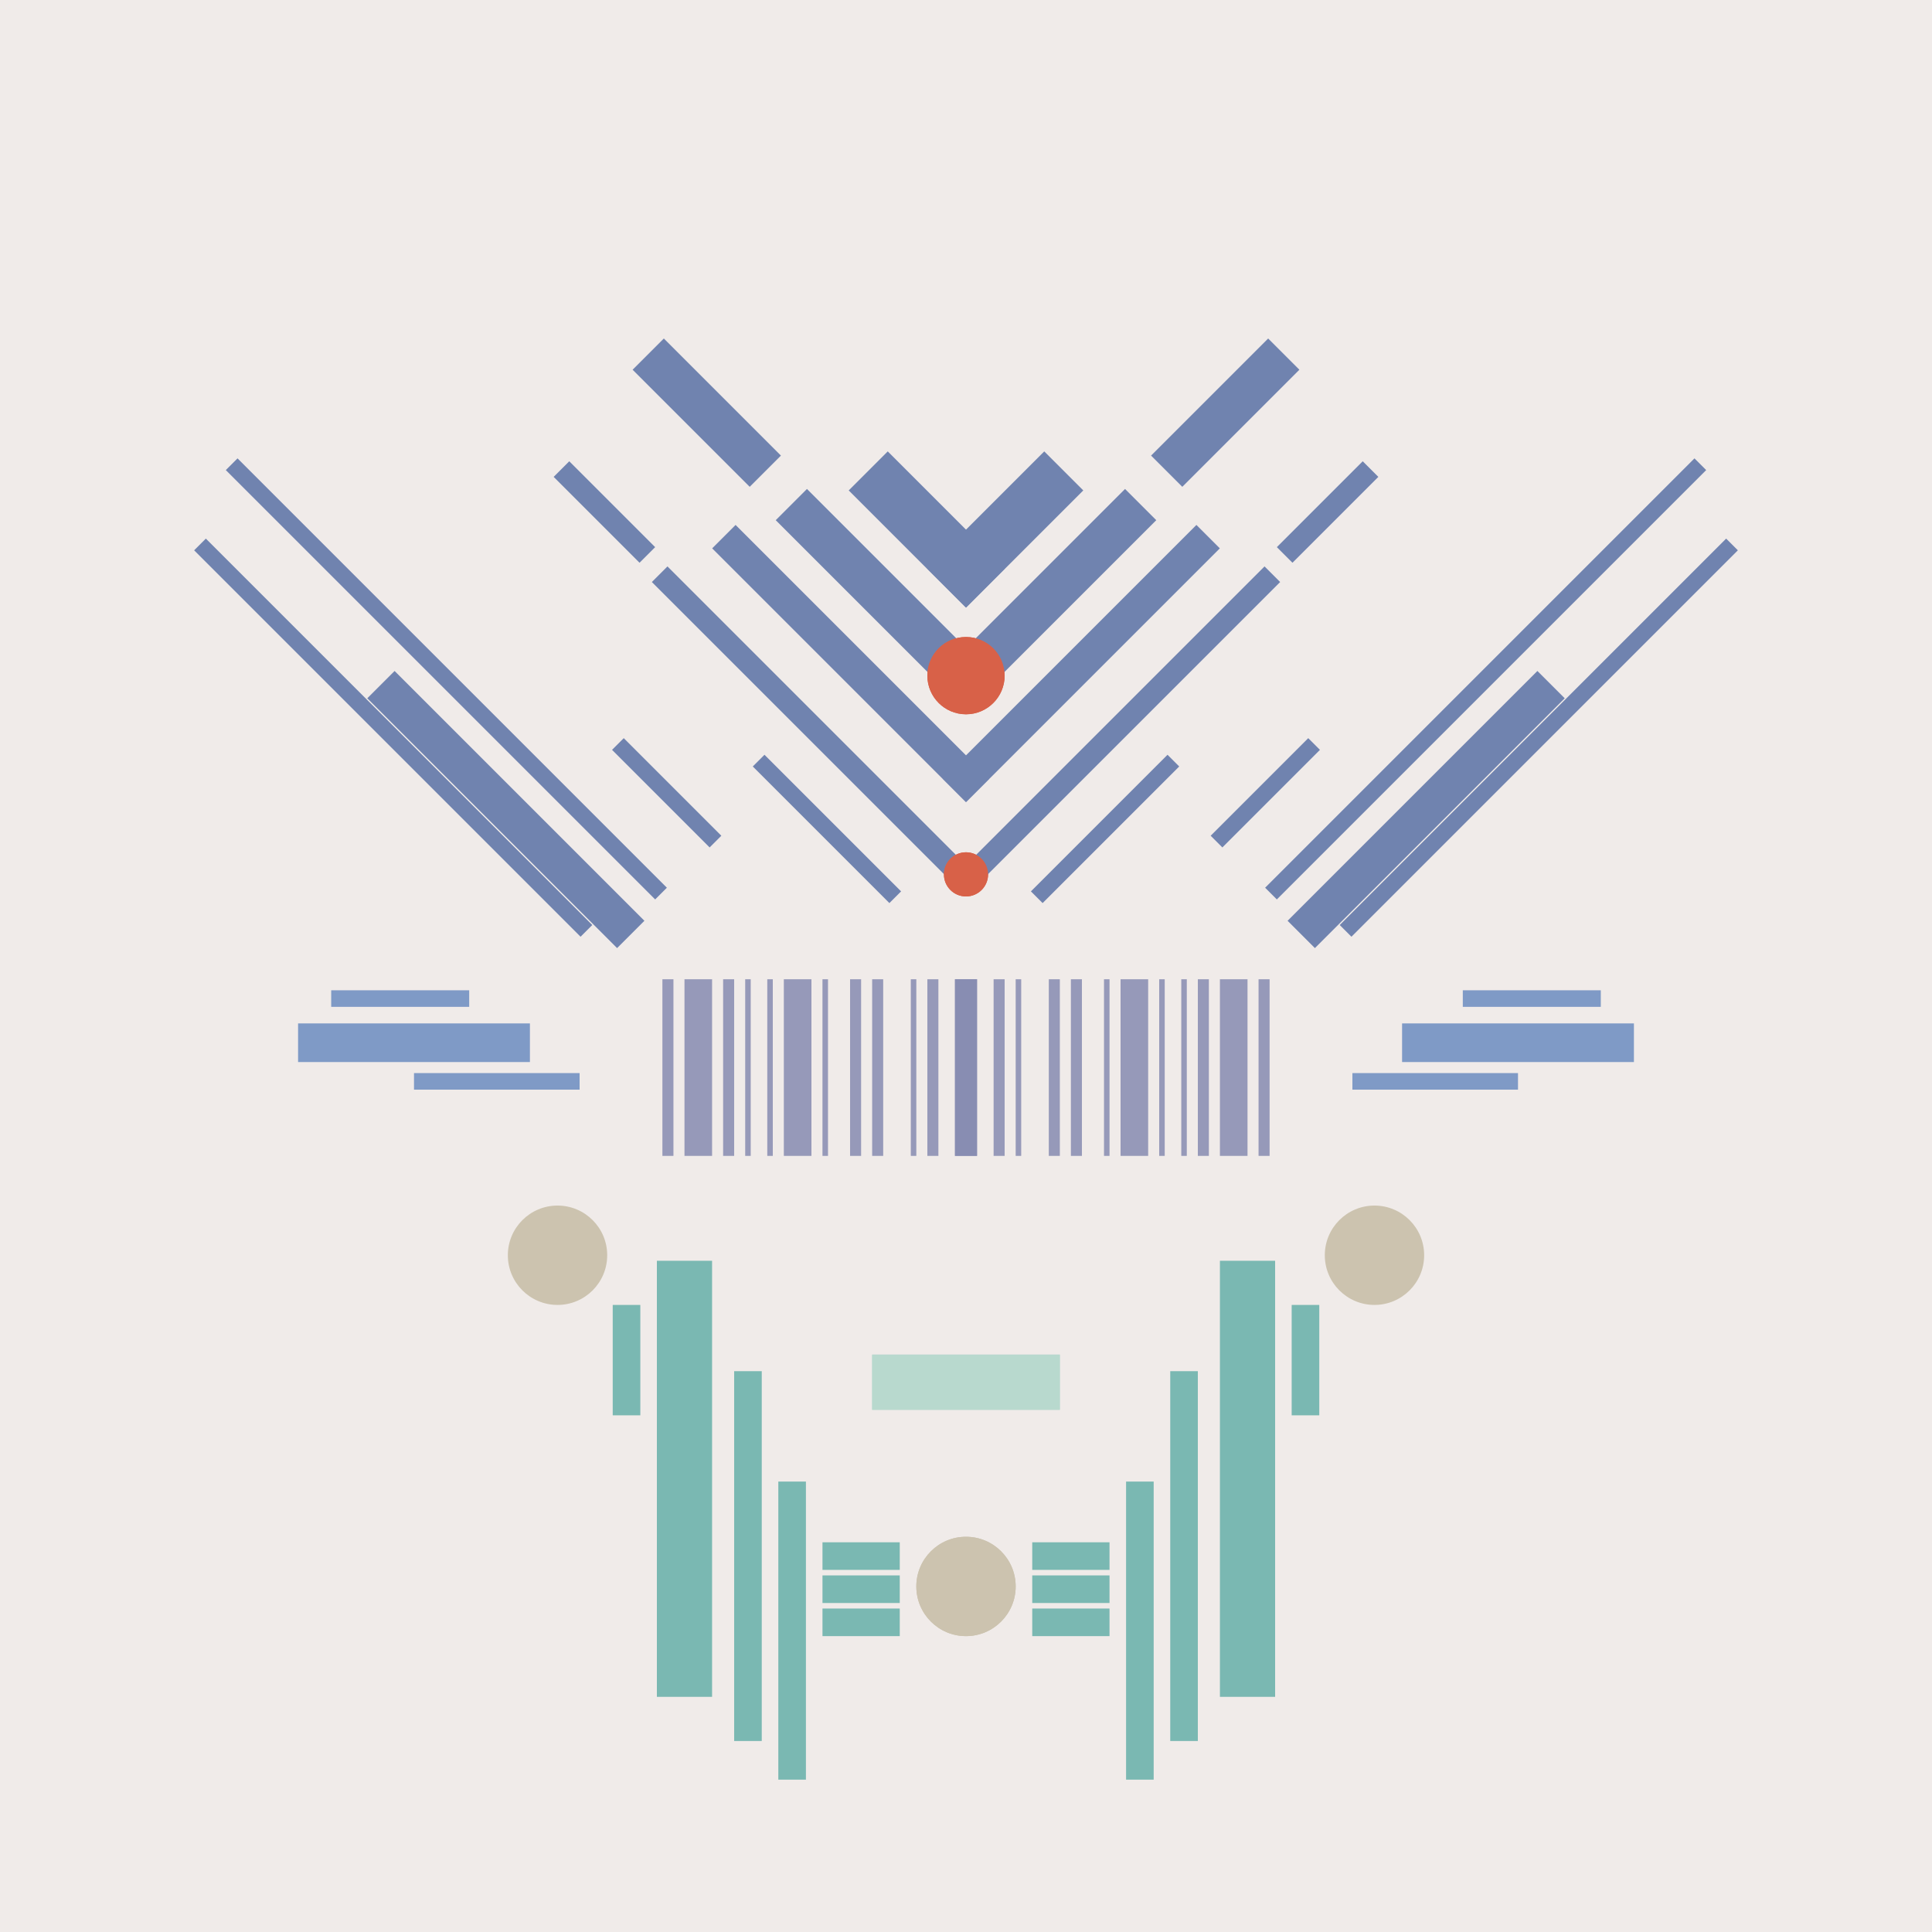 <svg xmlns='http://www.w3.org/2000/svg' preserveAspectRatio='xMinYMin meet' viewBox='0 0 350 350'> <filter id='neon' y='-2' x='-1' width='350' height='350'><feDropShadow flood-color='#8A795D' dx='0' dy='6' flood-opacity='0.65' stdDeviation='2.5' result='shadow'/><feOffset in='StrokePaint' dx='0' dy='2.4' result='offStrPnt'/><feFlood flood-color='#4A4132' flood-opacity='2' result='flood1' /><feOffset in='SourceGraphic' dx='0' dy='2' result='offFlood'/><feOffset in='SourceGraphic' dx='0' dy='9' result='offShadow'/><feComposite in='flood1' in2='offFlood' operator='in'  result='cmpFlood' /><feComposite in='shadow' in2='offShadow' operator='in' result='cmpSha' /><feGaussianBlur in='offStrPnt' stdDeviation='1' result='bStrokeP'/><feGaussianBlur in='cmpFlood' stdDeviation='0.6' result='bFlood'/><feGaussianBlur in='cmpSha' stdDeviation='0.6' result='bShadow'/><feMerge><feMergeNode in='bStrokeP'/><feMergeNode in='bshadow'/><feMergeNode in='bFlood'/><feMergeNode in='SourceGraphic'/></feMerge></filter>  <rect width='100%'  height='100%' fill='#F0EBE9'/> <g filter='url(#neon)' ><rect x='111' y= '223' width='5  ' height=  '20 '  fill= '#7AB8B2' /><rect x='119' y= '215' width='10 ' height=  '79 '  fill= '#7AB8B2' /><rect x='133' y= '235' width='5  ' height=  '67 '  fill= '#7AB8B2' /><rect x='141' y= '255' width='5  ' height=  '54 '  fill= '#7AB8B2' /><rect x='149' y= '266' width='14 ' height=  '5  '  fill= '#7AB8B2' /><rect x='149' y= '272' width='14 ' height=  '5  '  fill= '#7AB8B2' /><rect x='149' y= '278' width='14 ' height=  '5  '  fill= '#7AB8B2' /><circle cx='175' cy='274' r ='9  '  fill= '#CCC3AF' /><circle cx='101' cy='214' r ='9  '  fill= '#CCC3AF' /><rect x='111' y= '223' width='5  ' height=  '20 '  fill= '#7AB8B2' transform= 'scale(-1,1) translate(-350,0)'/><rect x='119' y= '215' width='10 ' height=  '79 '  fill= '#7AB8B2' transform= 'scale(-1,1) translate(-350,0)'/><rect x='133' y= '235' width='5  ' height=  '67 '  fill= '#7AB8B2' transform= 'scale(-1,1) translate(-350,0)'/><rect x='141' y= '255' width='5  ' height=  '54 '  fill= '#7AB8B2' transform= 'scale(-1,1) translate(-350,0)'/><rect x='149' y= '266' width='14 ' height=  '5  '  fill= '#7AB8B2' transform= 'scale(-1,1) translate(-350,0)'/><rect x='149' y= '272' width='14 ' height=  '5  '  fill= '#7AB8B2' transform= 'scale(-1,1) translate(-350,0)'/><rect x='149' y= '278' width='14 ' height=  '5  '  fill= '#7AB8B2' transform= 'scale(-1,1) translate(-350,0)'/><circle cx='175' cy='274' r ='9  '  fill= '#CCC3AF' transform= 'scale(-1,1) translate(-350,0)'/><circle cx='101' cy='214' r ='9  '  fill= '#CCC3AF' transform= 'scale(-1,1) translate(-350,0)'/><rect x='75 ' y= '181' width='30 ' height=  '3  '  fill= '#7F9AC6' /><rect x='60 ' y= '166' width='25 ' height=  '3  '  fill= '#7F9AC6' /><rect x='54 ' y= '172' width='42 ' height=  '7  '  fill= '#7F9AC6' /><rect x='107' y= '129' width='25 ' height=  '3  '  fill= '#7083AF' transform = '  translate( 113 , 307 ) rotate ( -135  )'  /><rect x='26 ' y= '109' width='110' height=  '3  '  fill= '#7083AF' transform = '  translate( 60  , 245 ) rotate ( -135  )'  /><rect x='23 ' y= '118' width='99 ' height=  '3  '  fill= '#7083AF' transform = '  translate( 38  , 256 ) rotate ( -135  )'  /><rect x='60 ' y= '129' width='64 ' height=  '7  '  fill= '#7083AF' transform = '  translate( 63  , 292 ) rotate ( -135  )'  /><rect x='132' y= '135' width='35 ' height=  '3  '  fill= '#7083AF' transform = '  translate( 159 , 339 ) rotate ( -135  )'  /><rect x='108' y= '116' width='80 ' height=  '4  '  fill= '#7083AF' transform = '  translate( 169 , 307 ) rotate ( -135  )'  /><rect x='98 ' y= '78 ' width='22 ' height=  '4  '  fill= '#7083AF' transform = '  translate( 130 , 213 ) rotate ( -135  )'  /><rect x='121' y= '104' width='65 ' height=  '6  '  fill= '#7083AF' transform = '  translate( 187 , 291 ) rotate ( -135  )'  /><rect x='137' y= '91 ' width='48 ' height=  '8  '  fill= '#7083AF' transform = '  translate( 207 , 276 ) rotate ( -135  )'  /><rect x='112' y= '58 ' width='30 ' height=  '8  '  fill= '#7083AF' transform = '  translate( 174 , 195 ) rotate ( -135  )'  /><rect x='153' y= '78 ' width='30 ' height=  '10 '  fill= '#7083AF' transform = '  translate( 228 , 260 ) rotate ( -135  )'  /><circle cx='175' cy='145' r ='4  '  fill= '#D86148' /><circle cx='175' cy='109' r ='7  '  fill= '#D86148' /><rect x='75 ' y= '181' width='30 ' height=  '3  '  fill= '#7F9AC6' transform= 'scale(-1,1) translate(-350,0)'/><rect x='60 ' y= '166' width='25 ' height=  '3  '  fill= '#7F9AC6' transform= 'scale(-1,1) translate(-350,0)'/><rect x='54 ' y= '172' width='42 ' height=  '7  '  fill= '#7F9AC6' transform= 'scale(-1,1) translate(-350,0)'/><rect x='107' y= '129' width='25 ' height=  '3  '  fill= '#7083AF' transform = ' scale(-1,1)  translate(-350,0) translate( 113 , 307 ) rotate ( -135  )'  /><rect x='26 ' y= '109' width='110' height=  '3  '  fill= '#7083AF' transform = ' scale(-1,1)  translate(-350,0) translate( 60  , 245 ) rotate ( -135  )'  /><rect x='23 ' y= '118' width='99 ' height=  '3  '  fill= '#7083AF' transform = ' scale(-1,1)  translate(-350,0) translate( 38  , 256 ) rotate ( -135  )'  /><rect x='60 ' y= '129' width='64 ' height=  '7  '  fill= '#7083AF' transform = ' scale(-1,1)  translate(-350,0) translate( 63  , 292 ) rotate ( -135  )'  /><rect x='132' y= '135' width='35 ' height=  '3  '  fill= '#7083AF' transform = ' scale(-1,1)  translate(-350,0) translate( 159 , 339 ) rotate ( -135  )'  /><rect x='108' y= '116' width='80 ' height=  '4  '  fill= '#7083AF' transform = ' scale(-1,1)  translate(-350,0) translate( 169 , 307 ) rotate ( -135  )'  /><rect x='98 ' y= '78 ' width='22 ' height=  '4  '  fill= '#7083AF' transform = ' scale(-1,1)  translate(-350,0) translate( 130 , 213 ) rotate ( -135  )'  /><rect x='121' y= '104' width='65 ' height=  '6  '  fill= '#7083AF' transform = ' scale(-1,1)  translate(-350,0) translate( 187 , 291 ) rotate ( -135  )'  /><rect x='137' y= '91 ' width='48 ' height=  '8  '  fill= '#7083AF' transform = ' scale(-1,1)  translate(-350,0) translate( 207 , 276 ) rotate ( -135  )'  /><rect x='112' y= '58 ' width='30 ' height=  '8  '  fill= '#7083AF' transform = ' scale(-1,1)  translate(-350,0) translate( 174 , 195 ) rotate ( -135  )'  /><rect x='153' y= '78 ' width='30 ' height=  '10 '  fill= '#7083AF' transform = ' scale(-1,1)  translate(-350,0) translate( 228 , 260 ) rotate ( -135  )'  /><circle cx='175' cy='145' r ='4  '  fill= '#D86148' transform= 'scale(-1,1) translate(-350,0)'/><circle cx='175' cy='109' r ='7  '  fill= '#D86148' transform= 'scale(-1,1) translate(-350,0)'/><rect x='158' y= '232' width='34 ' height=  '10 '  fill= '#b8d9ce' /><rect x='158' y= '232' width='34 ' height=  '10 '  fill= '#b8d9ce' transform= 'scale(-1,1) translate(-350,0)'/></g><g fill-opacity='0.85'><rect x='120' y= '164' width='2  ' height=  '32 '  fill= '#868BB0' filter='url(#neon)'  /><rect x='124' y= '164' width='5  ' height=  '32 '  fill= '#868BB0' filter='url(#neon)'  /><rect x='131' y= '164' width='2  ' height=  '32 '  fill= '#868BB0' filter='url(#neon)'  /><rect x='154' y= '164' width='2  ' height=  '32 '  fill= '#868BB0' filter='url(#neon)'  /><rect x='135' y= '164' width='1  ' height=  '32 '  fill= '#868BB0' filter='url(#neon)'  /><rect x='149' y= '164' width='1  ' height=  '32 '  fill= '#868BB0' filter='url(#neon)'  /><rect x='158' y= '164' width='2  ' height=  '32 '  fill= '#868BB0' filter='url(#neon)'  /><rect x='165' y= '164' width='1  ' height=  '32 '  fill= '#868BB0' filter='url(#neon)'  /><rect x='168' y= '164' width='2  ' height=  '32 '  fill= '#868BB0' filter='url(#neon)'  /><rect x='139' y= '164' width='1  ' height=  '32 '  fill= '#868BB0' filter='url(#neon)'  /><rect x='142' y= '164' width='5  ' height=  '32 '  fill= '#868BB0' filter='url(#neon)'  /><rect x='173' y= '164' width='4  ' height=  '32 '  fill= '#868BB0' filter='url(#neon)'  /><rect x='120' y= '164' width='2  ' height=  '32 '  fill= '#868BB0' filter='url(#neon)'  transform= 'scale(-1,1) translate(-350,0)'/><rect x='124' y= '164' width='5  ' height=  '32 '  fill= '#868BB0' filter='url(#neon)'  transform= 'scale(-1,1) translate(-350,0)'/><rect x='131' y= '164' width='2  ' height=  '32 '  fill= '#868BB0' filter='url(#neon)'  transform= 'scale(-1,1) translate(-350,0)'/><rect x='154' y= '164' width='2  ' height=  '32 '  fill= '#868BB0' filter='url(#neon)'  transform= 'scale(-1,1) translate(-350,0)'/><rect x='135' y= '164' width='1  ' height=  '32 '  fill= '#868BB0' filter='url(#neon)'  transform= 'scale(-1,1) translate(-350,0)'/><rect x='149' y= '164' width='1  ' height=  '32 '  fill= '#868BB0' filter='url(#neon)'  transform= 'scale(-1,1) translate(-350,0)'/><rect x='158' y= '164' width='2  ' height=  '32 '  fill= '#868BB0' filter='url(#neon)'  transform= 'scale(-1,1) translate(-350,0)'/><rect x='165' y= '164' width='1  ' height=  '32 '  fill= '#868BB0' filter='url(#neon)'  transform= 'scale(-1,1) translate(-350,0)'/><rect x='168' y= '164' width='2  ' height=  '32 '  fill= '#868BB0' filter='url(#neon)'  transform= 'scale(-1,1) translate(-350,0)'/><rect x='139' y= '164' width='1  ' height=  '32 '  fill= '#868BB0' filter='url(#neon)'  transform= 'scale(-1,1) translate(-350,0)'/><rect x='142' y= '164' width='5  ' height=  '32 '  fill= '#868BB0' filter='url(#neon)'  transform= 'scale(-1,1) translate(-350,0)'/><rect x='173' y= '164' width='4  ' height=  '32 '  fill= '#868BB0' filter='url(#neon)'  transform= 'scale(-1,1) translate(-350,0)'/></g></svg>